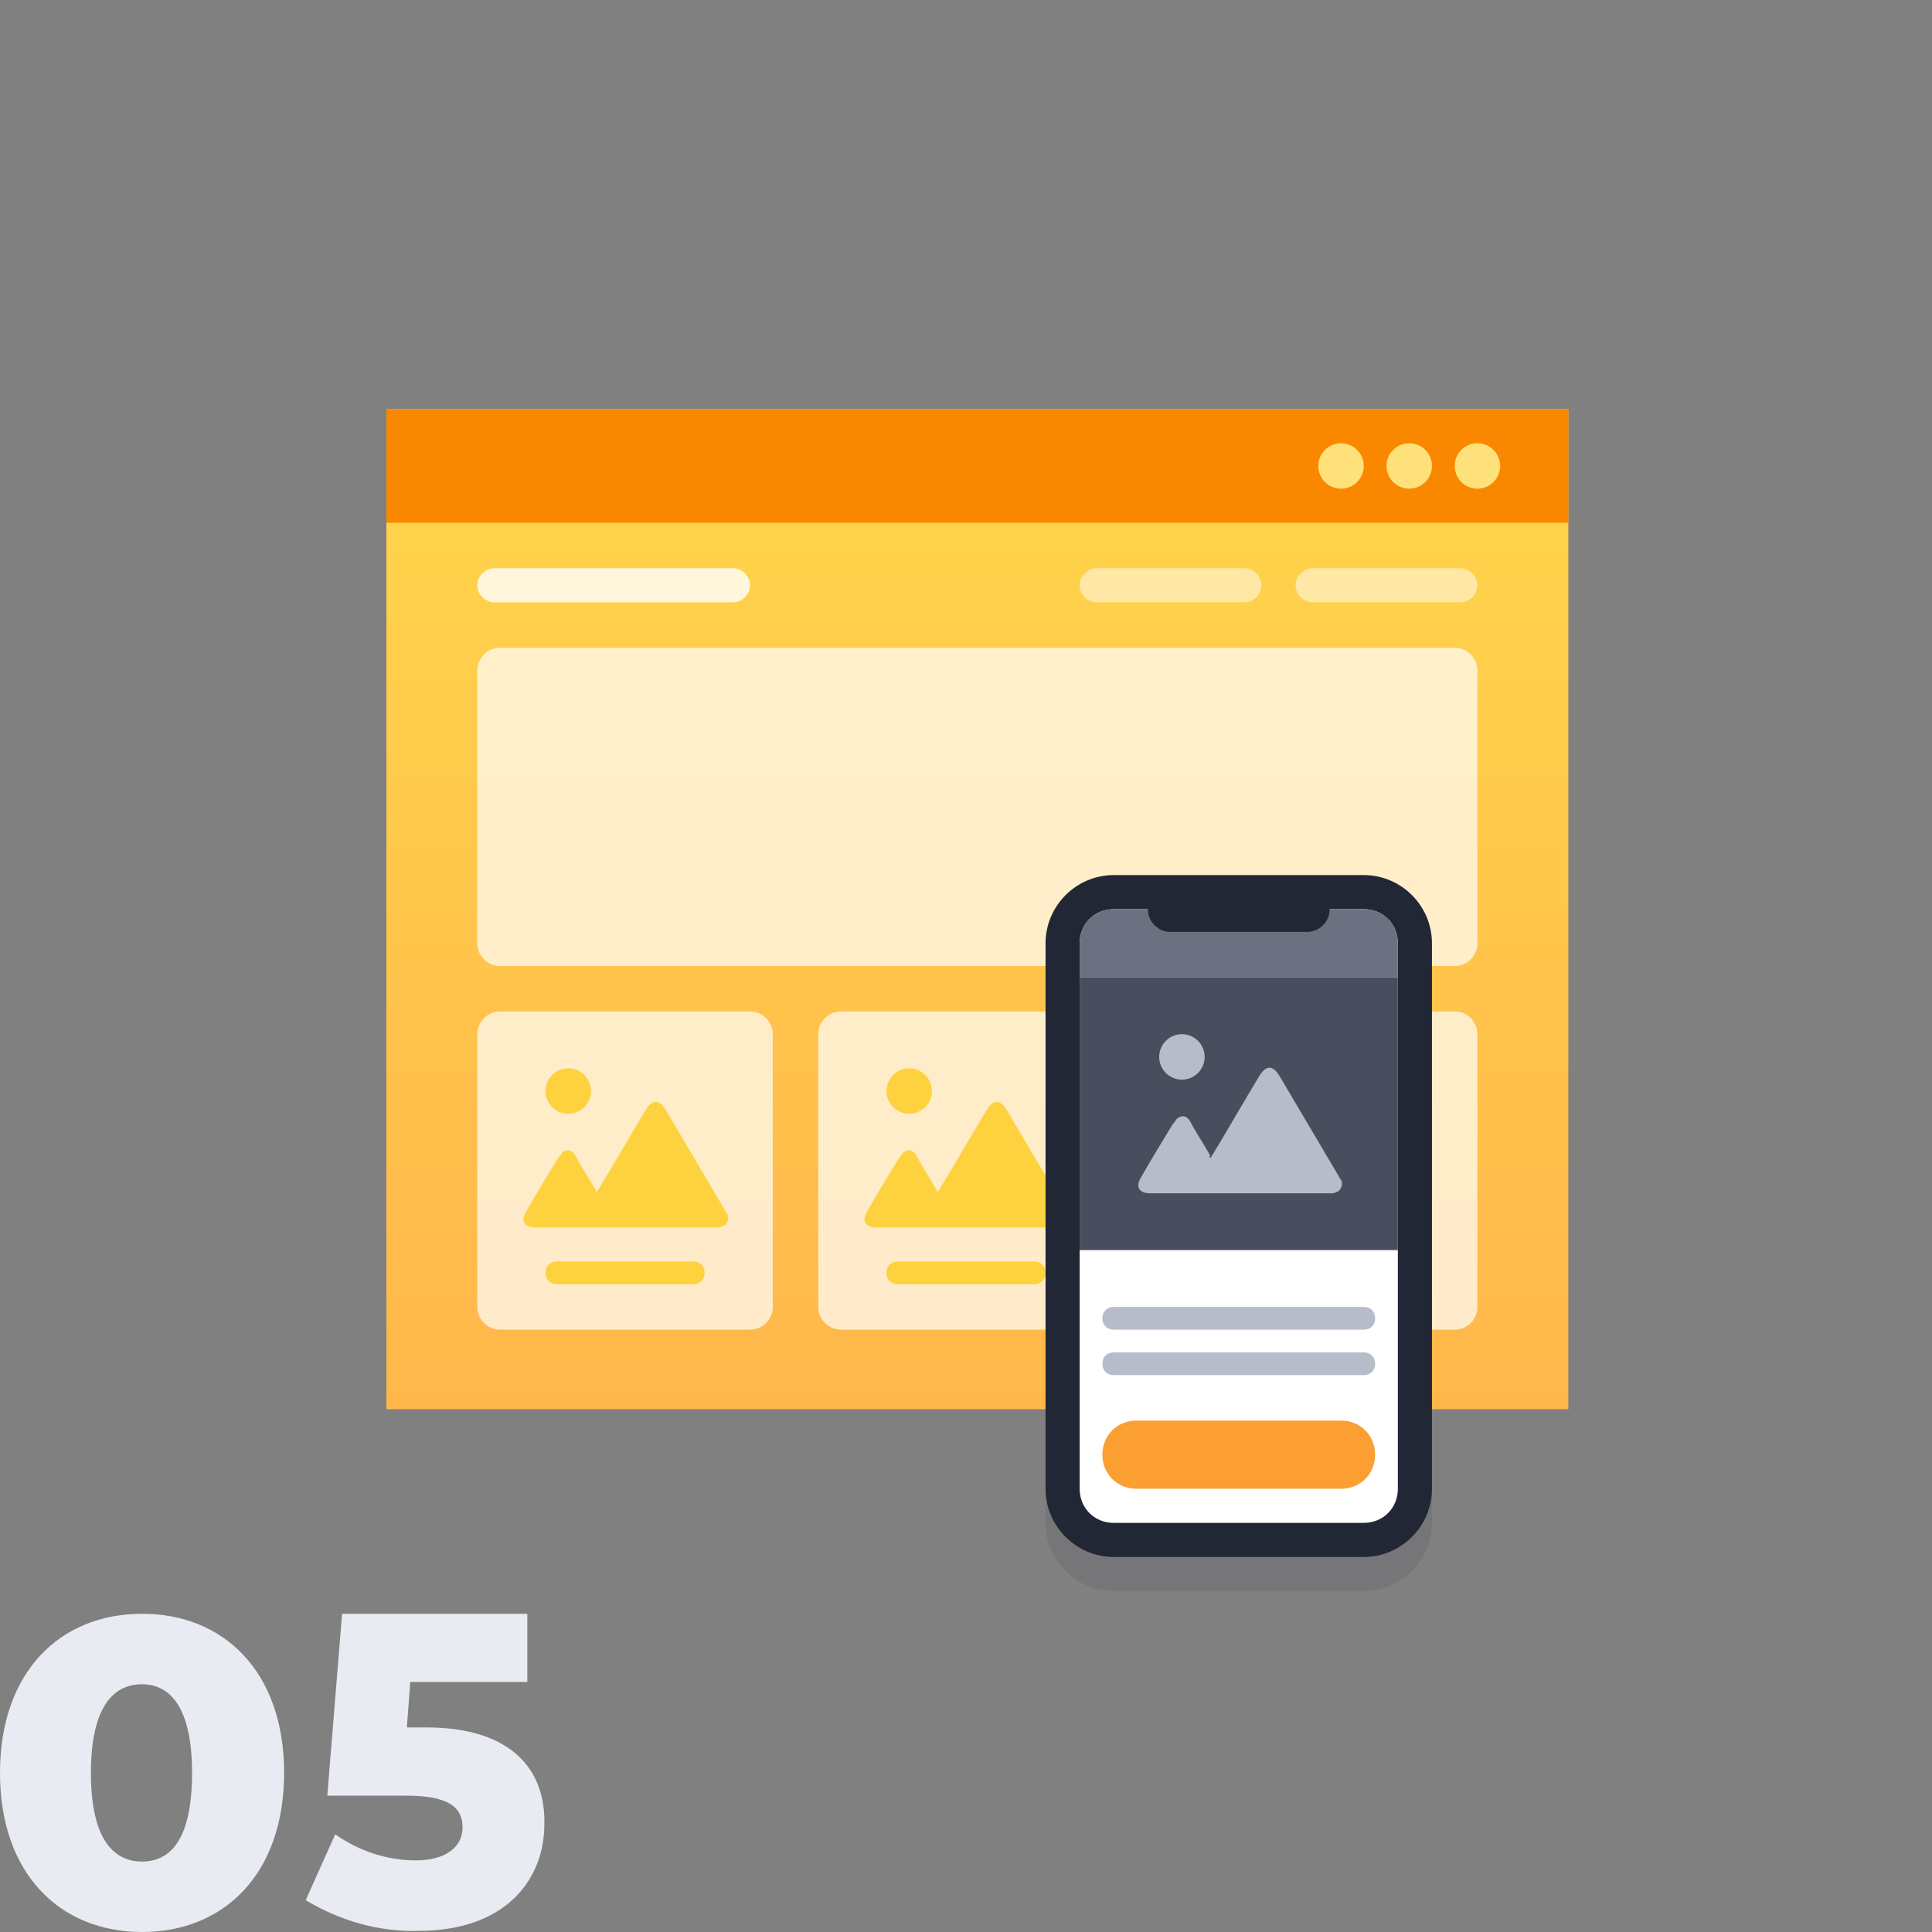 <svg width="170" height="170" viewBox="0 0 170 170" fill="none" xmlns="http://www.w3.org/2000/svg">
<rect x="0" y="0" width="170" height="170" fill="#808080" stroke="none"/>
<path d="M12.5 170C19.7 170 25 164.9 25 156C25 147.1 19.7 142 12.5 142C5.3 142 0 147.1 0 156C0 164.9 5.3 170 12.5 170ZM12.5 163.8C9.9 163.8 8 161.7 8 156C8 150.3 9.9 148.2 12.5 148.2C15 148.2 16.9 150.3 16.9 156C16.9 161.7 15.1 163.8 12.5 163.8Z" fill="#E9EBF3"/>
<path d="M37.5 152H35.8L36.1 148H46.4V142H30.1L28.8 158H35.7C39.6 158 40.7 159.1 40.7 160.8C40.7 162.6 39.1 163.7 36.6 163.7C34.1 163.7 31.6 162.9 29.5 161.4L26.9 167.2C29.9 169 33.3 170 36.8 169.9C44.5 169.9 47.9 165.4 47.9 160.5C48 155.8 45.1 152 37.5 152Z" fill="#E9EBF3"/>
<path d="M138 36H34V124H138V36Z" fill="url(#paint0_linear)"/>
<path opacity="0.7" d="M44 57H128C129.1 57 130 57.9 130 59V83C130 84.1 129.1 85 128 85H44C42.9 85 42 84.1 42 83V59C42 57.9 42.9 57 44 57Z" fill="white"/>
<path opacity="0.8" d="M43.5 50H64.5C65.3 50 66 50.7 66 51.5C66 52.3 65.3 53 64.5 53H43.5C42.7 53 42 52.3 42 51.5C42 50.7 42.7 50 43.5 50Z" fill="white"/>
<path opacity="0.5" d="M115.5 50H128.5C129.3 50 130 50.7 130 51.5C130 52.3 129.3 53 128.5 53H115.5C114.7 53 114 52.3 114 51.5C114 50.7 114.7 50 115.5 50Z" fill="white"/>
<path opacity="0.5" d="M96.5 50H109.5C110.3 50 111 50.7 111 51.5C111 52.3 110.3 53 109.5 53H96.5C95.7 53 95 52.3 95 51.5C95 50.7 95.7 50 96.5 50Z" fill="white"/>
<path d="M138 36H34V46H138V36Z" fill="#FA8700"/>
<path d="M130 43C131.105 43 132 42.105 132 41C132 39.895 131.105 39 130 39C128.895 39 128 39.895 128 41C128 42.105 128.895 43 130 43Z" fill="#FFE17B"/>
<path d="M124 43C125.105 43 126 42.105 126 41C126 39.895 125.105 39 124 39C122.895 39 122 39.895 122 41C122 42.105 122.895 43 124 43Z" fill="#FFE17B"/>
<path d="M118 43C119.105 43 120 42.105 120 41C120 39.895 119.105 39 118 39C116.895 39 116 39.895 116 41C116 42.105 116.895 43 118 43Z" fill="#FFE17B"/>
<path opacity="0.7" d="M104 89H128C129.1 89 130 89.9 130 91V115C130 116.1 129.1 117 128 117H104C102.9 117 102 116.1 102 115V91C102 89.9 102.9 89 104 89Z" fill="white"/>
<path opacity="0.7" d="M44 89H66C67.1 89 68 89.9 68 91V115C68 116.1 67.1 117 66 117H44C42.9 117 42 116.1 42 115V91C42 89.9 42.9 89 44 89Z" fill="white"/>
<path d="M52.5 104.9C52.6 104.8 52.6 104.7 52.7 104.6C54.1 102.3 55.4 100 56.8 97.7C57.4 96.7 58 96.7 58.6 97.7C60.3 100.6 62.1 103.6 63.8 106.5C63.8 106.6 63.9 106.6 63.9 106.7C64.2 107 64.1 107.5 63.8 107.8C63.6 107.9 63.4 108 63.2 108C62.1 108 61 108 60 108H47.1C46.1 108 45.8 107.4 46.3 106.6C47.2 105 48.2 103.4 49.1 101.9C49.2 101.8 49.3 101.7 49.4 101.5C49.7 101.2 50.1 101.1 50.4 101.4L50.5 101.5C50.6 101.6 50.7 101.8 50.8 102C51.3 102.9 51.9 103.8 52.4 104.7C52.4 104.7 52.4 104.8 52.5 104.9Z" fill="#FDD23E"/>
<path d="M50 98C51.105 98 52 97.105 52 96C52 94.895 51.105 94 50 94C48.895 94 48 94.895 48 96C48 97.105 48.895 98 50 98Z" fill="#FDD23E"/>
<path d="M49 111H61C61.6 111 62 111.4 62 112C62 112.6 61.6 113 61 113H49C48.4 113 48 112.6 48 112C48 111.4 48.4 111 49 111Z" fill="#FDD23E"/>
<path opacity="0.7" d="M74 89H98C99.1 89 100 89.9 100 91V115C100 116.1 99.1 117 98 117H74C72.9 117 72 116.1 72 115V91C72 89.9 72.9 89 74 89Z" fill="white"/>
<path d="M82.5 104.9C82.6 104.8 82.6 104.7 82.7 104.6C84.1 102.3 85.4 100 86.8 97.7C87.4 96.7 88 96.7 88.6 97.7C90.3 100.6 92.1 103.6 93.8 106.5C93.8 106.6 93.9 106.6 93.9 106.7C94.2 107 94.1 107.5 93.8 107.8C93.6 107.9 93.4 108 93.2 108C92.1 108 91 108 90 108H77.1C76.1 108 75.8 107.4 76.3 106.6C77.2 105 78.2 103.4 79.1 101.9C79.2 101.8 79.3 101.7 79.4 101.5C79.7 101.2 80.1 101.1 80.4 101.4L80.5 101.5C80.6 101.6 80.7 101.8 80.8 102C81.3 102.9 81.9 103.8 82.4 104.7C82.4 104.7 82.4 104.8 82.5 104.9Z" fill="#FDD23E"/>
<path d="M80 98C81.105 98 82 97.105 82 96C82 94.895 81.105 94 80 94C78.895 94 78 94.895 78 96C78 97.105 78.895 98 80 98Z" fill="#FDD23E"/>
<path d="M79 111H91C91.6 111 92 111.4 92 112C92 112.6 91.6 113 91 113H79C78.4 113 78 112.6 78 112C78 111.4 78.4 111 79 111Z" fill="#FDD23E"/>
<path opacity="0.1" d="M98 80H120C123.3 80 126 82.7 126 86V134C126 137.3 123.3 140 120 140H98C94.7 140 92 137.3 92 134V86C92 82.7 94.7 80 98 80Z" fill="#212735"/>
<path d="M98 77H120C123.3 77 126 79.7 126 83V131C126 134.3 123.3 137 120 137H98C94.7 137 92 134.3 92 131V83C92 79.7 94.7 77 98 77Z" fill="#212735"/>
<path d="M98 80H120C121.7 80 123 81.3 123 83V131C123 132.7 121.7 134 120 134H98C96.3 134 95 132.7 95 131V83C95 81.3 96.3 80 98 80Z" fill="white"/>
<path d="M123 83C123 81.3 121.7 80 120 80H98C96.3 80 95 81.3 95 83V86H98H120H123V83Z" fill="#6B7180"/>
<path d="M95 86H123V110H95V86Z" fill="#484E5D"/>
<path d="M106.5 101.9C106.6 101.8 106.6 101.7 106.7 101.6C108.1 99.3 109.4 97 110.8 94.7C111.4 93.7 112 93.7 112.6 94.7C114.3 97.6 116.1 100.6 117.8 103.5C117.8 103.6 117.9 103.6 117.9 103.7C118.2 104 118.1 104.5 117.8 104.8C117.6 104.9 117.4 105 117.2 105C116.1 105 115 105 114 105H101.2C100.2 105 99.9 104.4 100.4 103.6C101.3 102 102.3 100.4 103.2 98.9C103.3 98.8 103.4 98.7 103.5 98.5C103.8 98.2 104.2 98.1 104.5 98.4L104.6 98.5C104.7 98.6 104.8 98.8 104.9 99C105.4 99.9 106 100.8 106.5 101.7C106.4 101.7 106.4 101.8 106.5 101.9Z" fill="#B7BCCA"/>
<path d="M104 95C105.105 95 106 94.105 106 93C106 91.895 105.105 91 104 91C102.895 91 102 91.895 102 93C102 94.105 102.895 95 104 95Z" fill="#B7BCCA"/>
<path d="M103 78H115C116.1 78 117 78.9 117 80C117 81.1 116.1 82 115 82H103C101.9 82 101 81.1 101 80C101 78.9 101.9 78 103 78Z" fill="#212735"/>
<path d="M98 119H120C120.6 119 121 119.4 121 120C121 120.6 120.6 121 120 121H98C97.4 121 97 120.6 97 120C97 119.4 97.4 119 98 119Z" fill="#B7BCCA"/>
<path d="M98 115H120C120.6 115 121 115.4 121 116C121 116.6 120.6 117 120 117H98C97.4 117 97 116.6 97 116C97 115.4 97.4 115 98 115Z" fill="#B7BCCA"/>
<path d="M100 125H118C119.7 125 121 126.3 121 128C121 129.7 119.7 131 118 131H100C98.3 131 97 129.7 97 128C97 126.3 98.3 125 100 125Z" fill="#FB9F33"/>
<defs>
<linearGradient id="paint0_linear" x1="86.004" y1="36" x2="86.004" y2="124" gradientUnits="userSpaceOnUse">
<stop stop-color="#FFD64B"/>
<stop offset="1" stop-color="#FFB74B"/>
</linearGradient>
</defs>
</svg>
